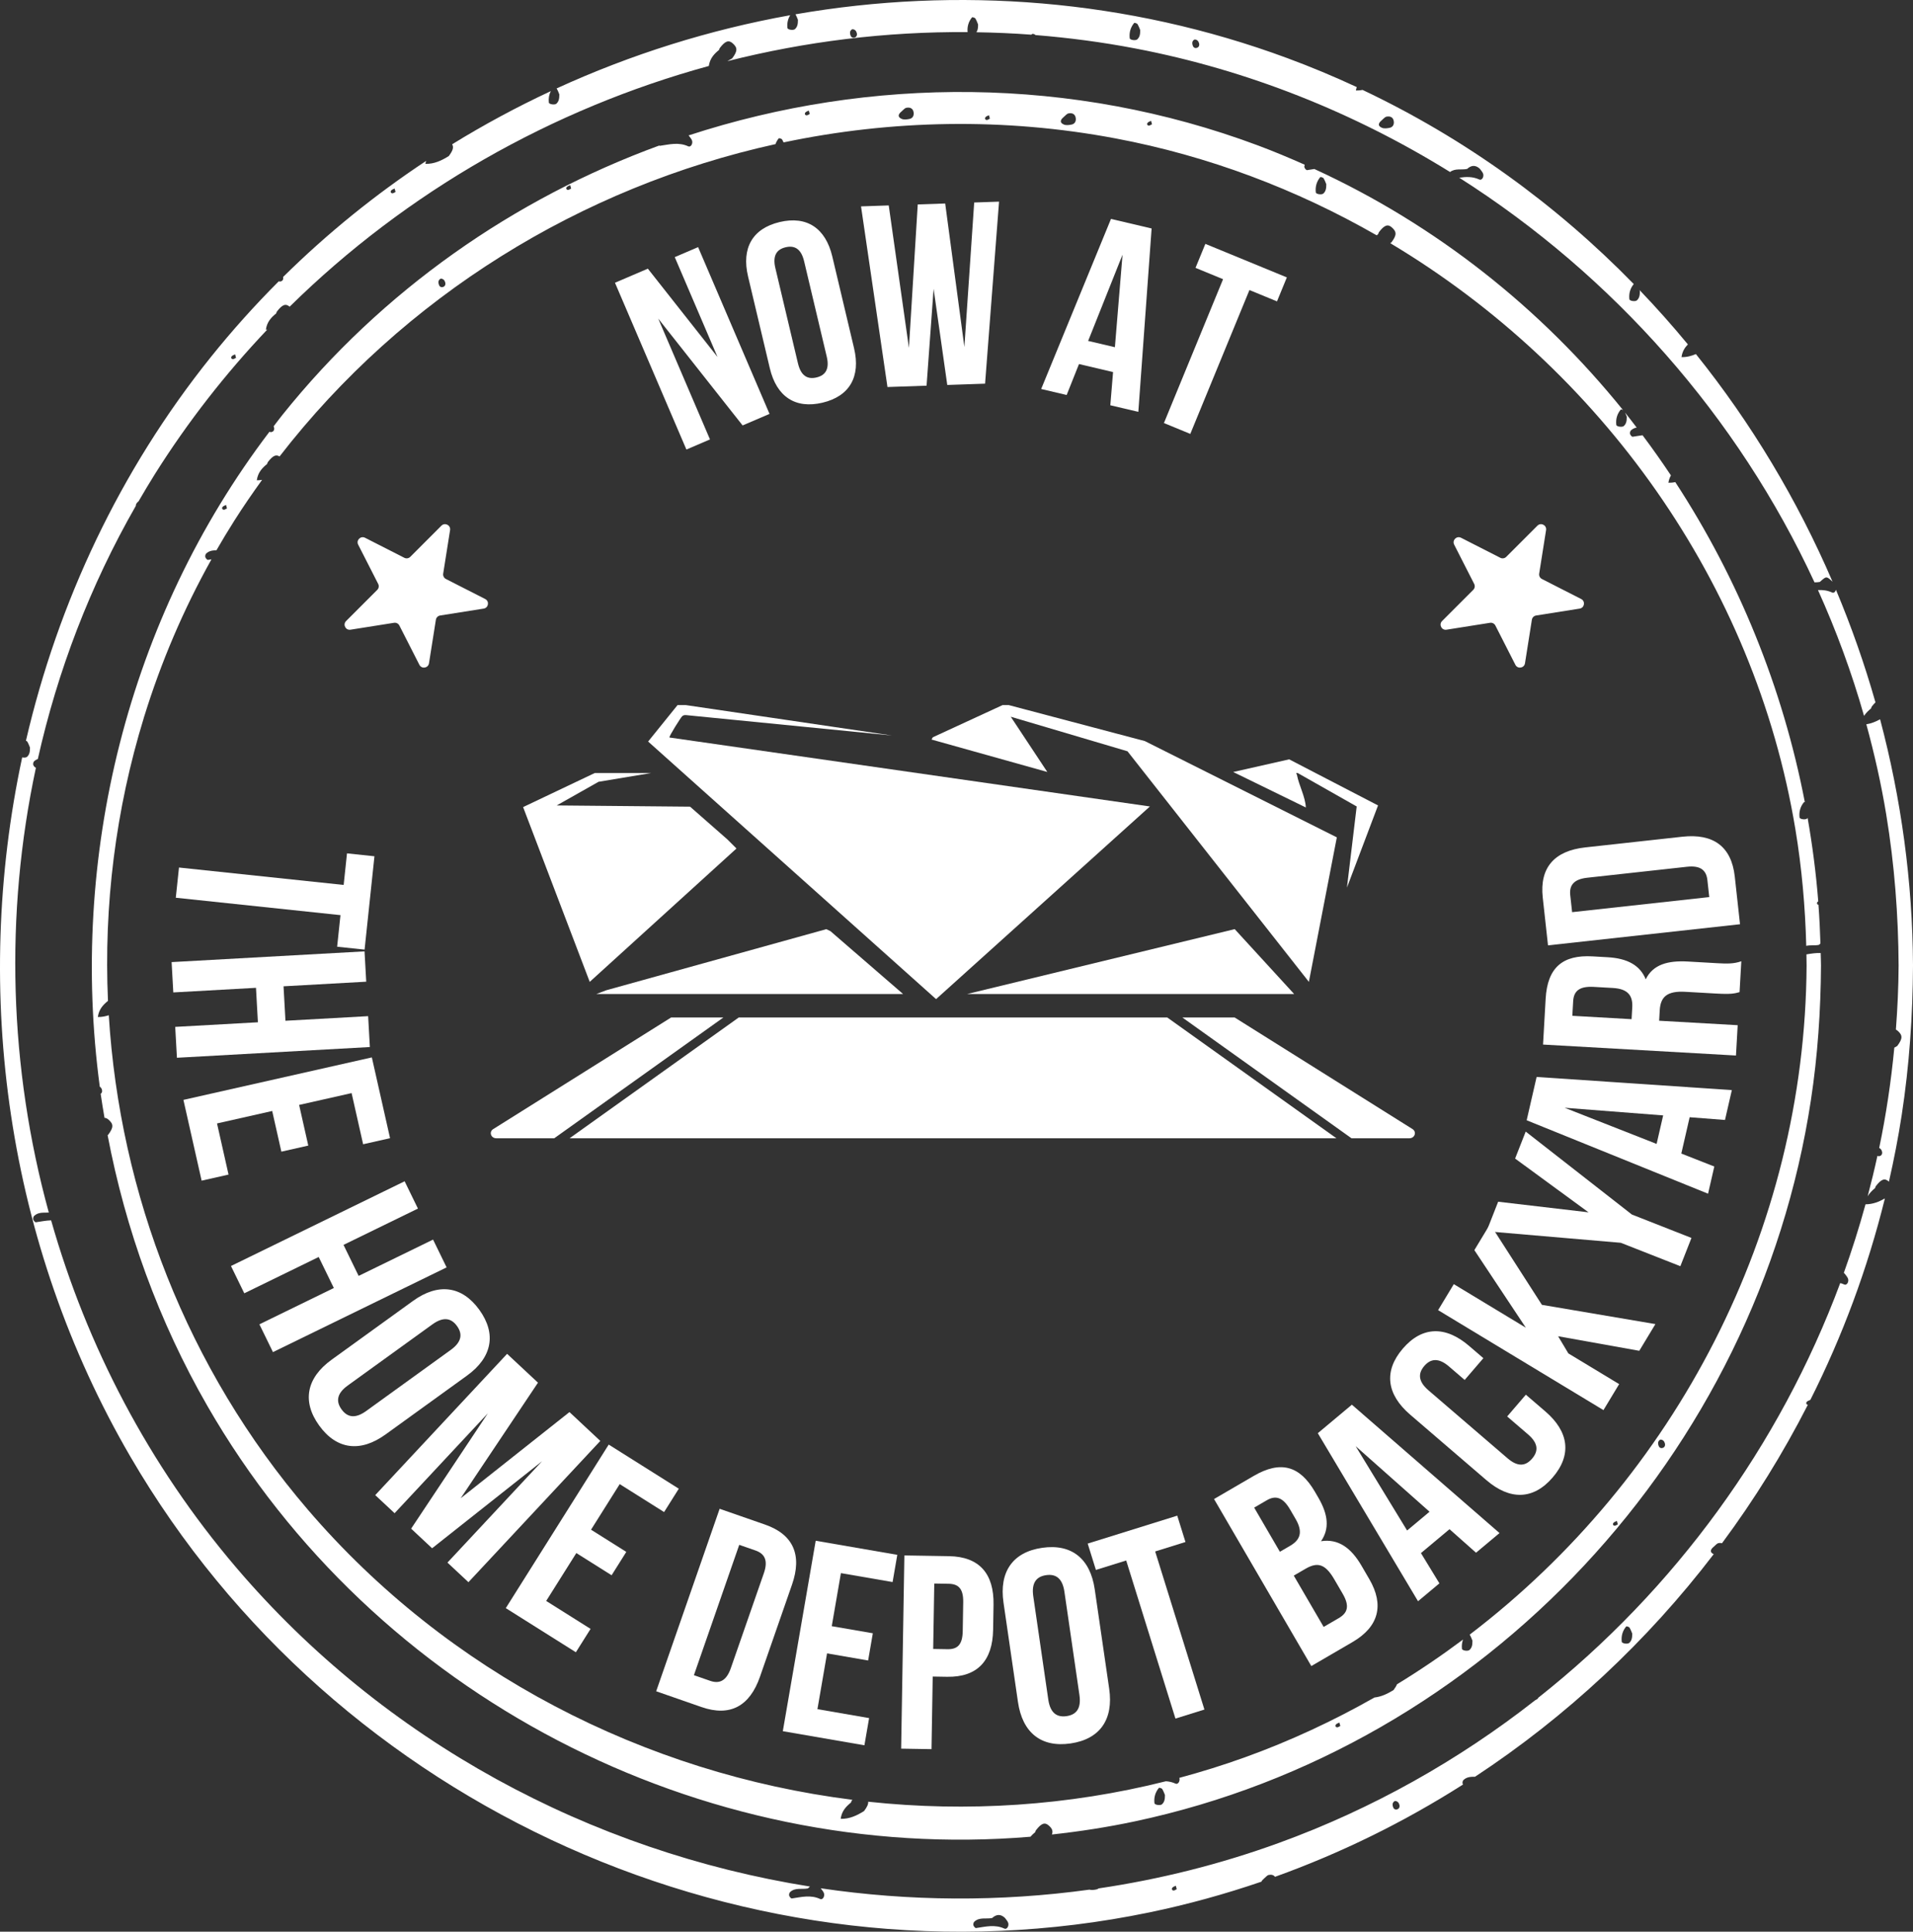 <?xml version="1.0" encoding="UTF-8"?>
<svg id="b" data-name="Layer 2" xmlns="http://www.w3.org/2000/svg" width="177.083" height="178.757" viewBox="0 0 177.083 178.757">
  <rect x="0" y="0" width="177.083" height="178.757" fill="#333333" stroke="none"/>
  <g id="c" data-name="Layer 1">
    <g>
      <g>
        <g>
          <circle cx="88.534" cy="89.376" r="53.746" fill="none"/>
          <path d="M60.933,29.485l4.789,11.179-2.183.935-6.612-15.434,3.043-1.303,6.449,8.171-3.958-9.239,2.161-.926,6.612,15.434-2.492,1.067-7.809-9.885Z" fill="#fff"/>
          <path d="M69.246,25.582c-.62-2.615.403-4.436,2.924-5.034,2.521-.598,4.253.569,4.874,3.184l2.016,8.498c.62,2.615-.402,4.436-2.924,5.034-2.521.598-4.253-.569-4.874-3.184l-2.016-8.498ZM73.869,33.634c.277,1.167.896,1.489,1.713,1.295s1.225-.759.948-1.927l-2.094-8.825c-.277-1.167-.896-1.489-1.713-1.295-.817.194-1.226.759-.949,1.927l2.094,8.825Z" fill="#fff"/>
          <path d="M86.423,26.716l-.652,8.974-3.62.124-2.447-16.716,2.565-.088,1.869,13.184.816-13.276,2.541-.087,1.776,13.283.908-13.375,2.301-.079-1.293,16.844-3.5.12-1.266-8.908Z" fill="#fff"/>
          <path d="M105.373,38.112l-2.593-.61.254-3.071-3.154-.742-1.141,2.863-2.359-.555,6.462-15.738,3.761.884-1.229,16.968ZM100.728,31.548l2.476.582.706-8.561-3.183,7.979Z" fill="#fff"/>
          <path d="M111.579,22.568l7.543,3.102-.912,2.219-2.551-1.049-5.475,13.312-2.441-1.004,5.475-13.312-2.551-1.049.912-2.219Z" fill="#fff"/>
        </g>
        <path d="M69.347,155.491l.015-.093c-.052.017-.107.03-.16.045l.145.049Z" fill="#fff"/>
        <path d="M174.608,75.391c.76,4.617,1.118,9.274,1.143,13.952-.01,1.989-.103,3.966-.252,5.933.055.029.111.064.167.114.474.417.464.722-.043,1.404h0,0s0,0,0,0c-.089.055-.179.103-.269.154-.3,3.134-.764,6.234-1.401,9.286.133.051.215.167.257.311.057.197-.011.385-.22.438-.083.021-.146.006-.201-.022-.273,1.255-.576,2.502-.904,3.74.179-.302.419-.542.687-.76.023-.059.033-.128.07-.177.496-.647.816-.764,1.185-.44.01.009.017.017.027.026.463-2.031.863-4.083,1.182-6.158.704-4.585,1.023-9.214,1.047-13.851-.041-7.777-1.097-15.426-3.047-22.781-.397.219-.812.392-1.274.464.75,2.743,1.379,5.53,1.845,8.365Z" fill="#fff"/>
        <path d="M158.64,143.129h0c.145-.116.275-.298.436-.331.119-.025.227-.016.325.01,2.996-4.033,5.656-8.322,7.951-12.818-.003,0-.007.001-.01,0-.151-.024-.189-.168-.08-.28.076-.078.199-.109.301-.161.002.007.003.013.005.02,2.973-5.901,5.304-12.157,6.912-18.666-.542.307-1.113.539-1.793.541-.589,2.145-1.259,4.261-2.008,6.347.031.029.058.053.093.086.104.155.253.297.303.468.085.29-.133.624-.35.523-.127-.059-.253-.101-.378-.136-5.604,15.05-15.321,28.382-27.94,38.364-.028.041-.053.078-.085.122h0c-.077.048-.157.09-.235.135-7.071,5.54-15.04,10.037-23.708,13.189-5.455,1.983-11.045,3.373-16.681,4.207-.054.042-.117.077-.196.094-.21.046-.459.076-.659.021-8.29,1.142-16.671,1.085-24.872-.126,0,0,.001.001.002.002.104.155.253.297.303.468.085.29-.133.624-.351.523-.889-.413-1.751-.179-2.63-.052-.071.01-.21-.15-.241-.254-.029-.097.007-.263.078-.331.475-.454,1.102-.229,1.655-.345.072-.066.134-.122.191-.172-20.292-3.229-39.396-13.433-53.106-29.511-8.104-9.503-13.839-20.514-17.14-32.138-.471.013-.94.109-1.414.178-.071.01-.21-.15-.241-.254-.029-.097.007-.263.078-.331.393-.376.89-.288,1.364-.312-3.678-13.388-4.109-27.562-1.192-41.176-.003,0-.005,0-.008.001-.071.01-.21-.15-.241-.254-.029-.097.007-.263.078-.331.108-.103.225-.168.346-.213,1.82-8.116,4.826-16.023,9.075-23.431-.021-.136.085-.283.253-.42.488-.839.983-1.676,1.502-2.502,3.048-4.844,6.545-9.312,10.406-13.381-.044,0-.083.011-.127.01.101-.73.498-1.138.954-1.509.023-.059.033-.128.07-.177.492-.642.812-.761,1.177-.445,10.829-10.658,24.274-18.297,38.802-22.275.106-.714.498-1.12.948-1.486.023-.059.033-.128.07-.177.496-.647.816-.764,1.185-.44.474.417.465.722-.043,1.404h0c-.147.091-.295.176-.445.256,7.225-1.825,14.698-2.748,22.239-2.69-.049-.508.086-.973.414-1.369.026-.031.262.035.308.111.129.213.209.456.249.55.005.334-.041.55-.155.72,1.693.029,3.388.097,5.084.226.03-.029.064-.055.108-.077.119.003.21.045.278.112,3.078.248,6.157.651,9.227,1.237,10.442,1.991,20.294,5.948,29.149,11.436.464-.364,1.052-.175,1.576-.285q.607-.552,1.186-.009c.104.155.253.297.303.468.085.29-.133.624-.351.523-.629-.292-1.245-.259-1.863-.17,14.231,9.045,25.788,22.101,32.884,37.444.168-.001.336-.006.497-.039.601-.547.608-.55,1.173-.021-3.256-7.568-7.51-14.665-12.649-21.064-.407.175-.839.294-1.332.283.072-.524.3-.879.59-1.177-1.431-1.735-2.926-3.416-4.485-5.041.017.043.031.079.041.104.006.431-.069.669-.271.858-.147.138-.68.067-.7-.105-.061-.521.073-.997.404-1.402-7.157-7.334-15.604-13.465-25.101-17.963-.198.038-.404.059-.621.054.016-.118.052-.215.082-.317-2.098-.976-4.246-1.873-6.443-2.685C104.365-.092,88.646-1.284,73.635,1.324c.116.203.19.422.228.51.006.431-.069.669-.271.858-.147.138-.68.067-.7-.105-.05-.429.038-.826.254-1.179-7.454,1.338-14.728,3.617-21.621,6.775,0,0,.002,0,.002.002.129.213.209.456.25.55.006.431-.069.669-.271.858-.147.138-.68.067-.7-.105-.045-.38.018-.734.181-1.056-3.13,1.459-6.18,3.1-9.131,4.918.164.29.063.588-.313,1.093h0,0c-.653.403-1.325.739-2.166.721.014-.102.046-.184.071-.275-4.719,3.122-9.16,6.71-13.241,10.741.044.188-.023.363-.223.413-.073.018-.13.009-.181-.011-2.204,2.206-4.304,4.539-6.28,7.002-8.427,10.499-14.148,22.704-17.122,35.513.055.022.107.05.126.081.129.213.209.456.249.55.007.431-.068.669-.271.858-.083.077-.285.087-.452.052-4.653,21.724-1.429,45.051,10.008,64.693,18.935,32.518,57.477,49.83,94.363,42.182,3.53-.732,6.98-1.687,10.342-2.837.039-.098.128-.199.246-.293h0c.144-.116.275-.298.436-.331.241-.05.452.002.574.175,6.144-2.207,11.974-5.083,17.409-8.543-.018-.029-.032-.058-.04-.083-.029-.097.007-.263.078-.331.313-.299.692-.304,1.073-.305,8.473-5.572,15.946-12.559,22.093-20.596-.41-.183-.29-.454.004-.689ZM127.908,11.127h0c.145-.116.275-.298.437-.331.341-.07.632.049.679.452.033.28-.095.515-.371.576-.236.052-.525.09-.733.001-.431-.183-.309-.458-.01-.697ZM110.584,3.655c.226.005.354.147.409.34.057.197-.011.385-.22.438-.238.06-.349-.119-.392-.317-.041-.19.005-.365.202-.461ZM104.989,2.123c.026-.031.262.035.308.111.129.213.209.456.25.55.007.431-.068.669-.271.858-.147.138-.68.067-.7-.105-.062-.526.075-1.007.413-1.415ZM78.9,2.704c.226.005.353.147.409.34.057.197-.011.385-.22.438-.237.06-.348-.119-.391-.317-.041-.19.005-.365.202-.461ZM36.229,17.608c.076-.078.199-.109.301-.161.029.106.058.212.086.318-.103.045-.214.138-.308.123-.151-.024-.189-.168-.08-.28ZM21.463,32.954c.076-.078.199-.109.301-.161.029.106.058.212.086.318-.103.045-.214.138-.308.123-.151-.024-.189-.168-.08-.28ZM92.979,178.471c-.889-.413-1.751-.179-2.63-.052-.071.01-.21-.15-.241-.254-.029-.097.007-.263.078-.331.475-.454,1.102-.229,1.655-.345q.607-.552,1.186-.009c.104.155.253.297.303.468.085.29-.133.624-.351.523ZM108.622,174.944c-.151-.024-.189-.168-.08-.28.076-.078.199-.109.301-.161.029.106.058.212.086.318-.103.045-.214.138-.308.123ZM129.316,167.438c-.238.06-.349-.119-.392-.317-.041-.19.005-.365.203-.461.226.005.353.147.409.34.057.197-.011.385-.22.438ZM150.822,152.027c-.147.138-.68.067-.7-.105-.062-.526.075-1.007.413-1.415.026-.031.262.035.308.111.129.213.209.456.25.55.006.431-.069.669-.271.858Z" fill="#fff"/>
        <path d="M169.602,54.833c-.443-.206-.88-.251-1.315-.228,1.695,3.756,3.128,7.642,4.264,11.641.175-.269.4-.486.647-.687.023-.059.033-.128.07-.177.123-.161.236-.289.341-.385-1.01-3.554-2.235-7.031-3.658-10.419-.051.187-.199.325-.349.256Z" fill="#fff"/>
        <path d="M168.537,88.191c-.44-.019-.878.054-1.319.125.006.342.013.684.015,1.026-.143,24.58-12.159,47.419-31.189,61.925.002.002.007.005.008.007.129.213.209.456.25.55.007.431-.068.669-.271.858-.147.138-.68.067-.7-.105-.036-.304.003-.589.099-.857-1.967,1.47-4.003,2.854-6.112,4.14-.062.153-.165.325-.322.536h0,0,0c-.545.336-1.11.613-1.769.689-3.793,2.154-7.784,4.016-11.961,5.523-2.014.727-4.049,1.359-6.098,1.911.001.004.004.008.006.013.085.29-.133.624-.351.523-.301-.14-.599-.201-.895-.222-9.074,2.28-18.413,2.874-27.561,1.893.02.229-.102.489-.382.865h0c-.653.403-1.325.739-2.166.721.101-.73.498-1.138.954-1.509.023-.059.033-.128.07-.177.022-.028.041-.05.063-.077-19.223-2.419-37.475-11.753-50.423-26.863-11.171-13.036-17.394-29.227-18.413-45.738-.315.103-.646.171-1.014.164.1-.722.49-1.128.939-1.495-.394-8.814.704-17.694,3.326-26.218.003-.037.015-.074.034-.111,1.545-4.997,3.614-9.867,6.22-14.529-.109.018-.218.035-.327.051-.071.01-.21-.15-.241-.254-.029-.097.007-.263.078-.331.279-.267.611-.298.95-.303.531-.923,1.082-1.837,1.656-2.742.818-1.291,1.683-2.543,2.57-3.775-.158.023-.318.043-.489.039.101-.73.499-1.138.954-1.509.023-.059.033-.128.07-.177.448-.585.753-.733,1.08-.517,11.484-14.825,27.924-24.945,45.908-28.904.071-.19.167-.373.306-.54.026-.031.262.035.308.111.054.09.098.183.136.27,9.978-2.097,20.409-2.312,30.719-.372,8.594,1.617,16.749,4.707,24.188,8.972.047-.04.091-.084.139-.123.023-.059.033-.128.07-.177.495-.647.816-.764,1.185-.44.474.417.465.722-.043,1.404h0c-.034.021-.068.038-.102.059,19.443,11.62,33.733,31.407,37.512,54.269.589,3.562.905,7.153,1,10.758.377-.089.791-.012,1.171-.091.053-.049.097-.087.142-.127-.037-1.199-.095-2.394-.184-3.585-.146-.027-.182-.167-.074-.278.015-.015.037-.023.055-.035-.203-2.6-.538-5.175-.983-7.723-.017.019-.029.04-.049.058-.147.138-.68.067-.7-.105-.062-.526.075-1.007.413-1.415.008-.01.04-.008.077,0-2.049-10.623-6.162-20.687-11.989-29.611-.204.04-.415.064-.639.059.037-.27.125-.486.232-.683-.841-1.263-1.715-2.501-2.625-3.715-.304.038-.609.095-.916.139-.071.01-.21-.15-.241-.254-.029-.097.007-.263.078-.331.163-.156.345-.229.535-.266-.356-.464-.71-.929-1.076-1.386.078.161.13.313.16.382.006.431-.069.669-.271.858-.147.138-.68.067-.7-.105-.062-.526.075-1.007.413-1.415.017-.02.116.002.2.038-7.585-9.394-17.268-17.115-28.565-22.299-.224.034-.449.073-.675.106-.071.01-.21-.15-.241-.254-.02-.068-.007-.169.026-.247-1.417-.629-2.85-1.231-4.315-1.779-17.218-6.436-35.851-6.439-52.722-.933.009.008.015.014.024.022.104.155.253.297.303.468.085.29-.133.624-.351.523-.889-.413-1.751-.179-2.63-.052-.018.003-.041-.007-.066-.023-13.444,4.919-25.631,13.387-34.889,24.941-.275.343-.533.696-.802,1.042.013.028.027.056.036.088.057.197-.011.385-.22.438-.084.021-.147.005-.202-.023-13.177,17.318-18.536,39.43-15.705,60.603.097.06.164.155.198.276.046.158.007.306-.116.387.105.742.23,1.482.356,2.221.126.002.248.058.376.171.474.417.465.722-.043,1.404h0,0s0,0,0,0c-.015.01-.031.018-.047.027,1.657,8.721,4.72,17.211,9.234,25.054,15.473,26.886,45.69,42.421,76.189,39.869.135-.152.282-.293.442-.423.023-.059.033-.128.07-.177.496-.647.816-.764,1.185-.44.317.278.412.509.293.834,2.559-.28,5.118-.673,7.668-1.214,32.455-6.885,57.618-34.024,62.59-66.737.628-4.129.91-8.295.935-12.469-.002-.385-.021-.768-.029-1.152ZM122.215,16.39c.026-.031.262.035.308.111.129.213.209.456.25.55.006.431-.069.669-.271.858-.147.138-.68.067-.7-.105-.062-.526.075-1.007.413-1.415ZM106.252,11.343c.076-.078.199-.109.301-.161.029.106.058.212.086.318-.103.045-.214.138-.308.123-.151-.024-.189-.168-.08-.28ZM98.468,10.826h0c.144-.115.275-.298.436-.331.341-.07.632.05.679.452.033.28-.095.515-.371.576-.236.052-.525.09-.733.001-.431-.183-.308-.458-.01-.697ZM91.246,10.823c.076-.078.199-.109.301-.161.029.106.058.212.086.318-.103.045-.214.138-.308.123-.151-.024-.189-.168-.08-.28ZM83.462,10.306h0c.144-.116.275-.298.436-.331.341-.07.632.049.678.452.033.28-.094.515-.371.576-.236.052-.525.09-.733.001-.431-.183-.309-.458-.01-.697ZM74.569,10.393c.076-.078.199-.109.301-.161.029.106.058.212.086.318-.103.045-.214.138-.308.123-.151-.024-.189-.168-.08-.28ZM52.482,17.293c.076-.078.199-.109.301-.161.029.106.058.212.086.318-.103.045-.214.138-.308.123-.151-.024-.189-.168-.08-.28ZM40.801,25.785c.226.005.353.147.409.34.057.197-.011.385-.22.438-.237.06-.349-.119-.391-.317-.041-.19.005-.365.202-.461ZM20.624,46.889c.076-.078.199-.109.301-.161.029.106.058.212.086.318-.103.045-.214.138-.308.123-.151-.024-.189-.168-.08-.28ZM107.566,166.964c-.147.138-.68.067-.7-.105-.062-.526.075-1.007.413-1.415.026-.031.262.035.308.111.129.213.209.456.25.55.007.431-.068.669-.271.858ZM123.763,159.843c-.151-.024-.189-.168-.08-.28.076-.078.199-.109.301-.161.029.106.058.212.086.318-.103.045-.214.138-.308.123ZM149.451,141.185c-.151-.024-.189-.168-.08-.28.076-.078.199-.109.301-.161.029.106.058.212.086.318-.103.045-.214.138-.308.123ZM153.892,133.994c-.237.06-.349-.119-.391-.317-.041-.19.005-.365.202-.461.226.005.353.147.409.34.057.197-.011.385-.22.438Z" fill="#fff"/>
        <g>
          <circle cx="88.534" cy="89.376" r="72.516" fill="none"/>
          <path d="M34.662,79.238l-.913,8.638-2.541-.269.309-2.922-15.244-1.611.295-2.795,15.244,1.611.309-2.922,2.541.269Z" fill="#fff"/>
          <path d="M16.042,91.837l-.156-2.806,17.859-.993.156,2.806-7.654.426.177,3.189,7.654-.426.159,2.857-17.859.993-.159-2.857,7.654-.426-.177-3.189-7.654.426Z" fill="#fff"/>
          <path d="M27.689,102.247l.848,3.763-2.492.562-.848-3.763-5.108,1.151,1.067,4.734-2.492.562-1.685-7.475,17.442-3.931,1.685,7.475-2.492.562-1.067-4.734-4.859,1.095Z" fill="#fff"/>
          <path d="M22.613,119.679l-1.232-2.526,16.075-7.84,1.232,2.526-6.889,3.36,1.4,2.87,6.889-3.36,1.254,2.572-16.075,7.84-1.254-2.572,6.889-3.36-1.4-2.87-6.889,3.36Z" fill="#fff"/>
          <path d="M38.231,120.384c2.319-1.675,4.526-1.41,6.141.826,1.615,2.236,1.172,4.415-1.147,6.09l-7.537,5.443c-2.319,1.675-4.526,1.41-6.141-.826-1.615-2.236-1.172-4.415,1.147-6.09l7.537-5.443ZM32.194,128.21c-1.035.748-1.1,1.487-.576,2.212.523.725,1.246.896,2.281.148l7.827-5.652c1.035-.748,1.1-1.487.576-2.212s-1.246-.896-2.281-.148l-7.827,5.652Z" fill="#fff"/>
          <path d="M42.644,138.645l10.069-7.974,2.857,2.668-12.208,13.074-1.942-1.814,8.755-9.376-10.175,8.05-1.942-1.814,7.102-10.675-8.633,9.245-1.793-1.674,12.208-13.074,2.858,2.668-7.155,10.695Z" fill="#fff"/>
          <path d="M54.711,141.554l3.265,2.055-1.361,2.162-3.265-2.055-2.79,4.432,4.108,2.586-1.361,2.162-6.487-4.083,9.528-15.135,6.487,4.083-1.361,2.162-4.108-2.586-2.654,4.216Z" fill="#fff"/>
          <path d="M66.615,139.62l4.198,1.46c2.654.923,3.444,2.848,2.505,5.55l-2.971,8.54c-.94,2.702-2.755,3.72-5.408,2.797l-4.198-1.46,5.875-16.887ZM68.43,142.956l-4.196,12.062,1.496.52c.844.294,1.502.036,1.922-1.171l3.055-8.781c.42-1.206.064-1.817-.78-2.11l-1.496-.52Z" fill="#fff"/>
          <path d="M76.994,150.483l3.802.657-.435,2.518-3.802-.657-.891,5.161,4.784.826-.435,2.518-7.553-1.305,3.044-17.624,7.553,1.305-.435,2.518-4.784-.826-.848,4.91Z" fill="#fff"/>
          <path d="M91.97,148.494l-.039,2.324c-.048,2.861-1.453,4.396-4.263,4.349l-1.328-.022-.112,6.718-2.81-.047.299-17.88,4.138.069c2.81.047,4.163,1.628,4.115,4.489ZM86.484,146.537l-.101,6.054,1.328.022c.894.015,1.386-.386,1.407-1.663l.045-2.682c.021-1.277-.457-1.694-1.351-1.709l-1.328-.022Z" fill="#fff"/>
          <path d="M92.892,148.296c-.412-2.832.845-4.667,3.575-5.064,2.731-.397,4.458,1.004,4.87,3.836l1.339,9.203c.412,2.832-.845,4.667-3.575,5.064-2.731.397-4.458-1.004-4.87-3.836l-1.339-9.203ZM97.038,157.272c.184,1.264.81,1.664,1.695,1.535.885-.129,1.371-.69,1.188-1.954l-1.39-9.557c-.184-1.264-.81-1.664-1.695-1.535-.885.129-1.371.69-1.188,1.954l1.39,9.557Z" fill="#fff"/>
          <path d="M100.686,142.84l8.29-2.584.76,2.438-2.804.874,4.559,14.63-2.682.836-4.559-14.63-2.804.874-.76-2.438Z" fill="#fff"/>
          <path d="M121.717,138.042l.322.552c.926,1.59,1.032,2.888.246,4.026,1.599-.251,2.788.623,3.74,2.257l.733,1.259c1.389,2.385.877,4.398-1.552,5.813l-3.82,2.225-9.004-15.456,3.665-2.135c2.517-1.466,4.281-.927,5.67,1.458ZM116.097,139.512l2.38,4.085.949-.553c.905-.527,1.226-1.246.505-2.483l-.502-.861c-.643-1.104-1.302-1.371-2.163-.869l-1.17.682ZM119.763,145.805l2.766,4.747,1.391-.81c.817-.476,1.04-1.109.371-2.257l-.785-1.347c-.836-1.435-1.557-1.607-2.661-.964l-1.082.63Z" fill="#fff"/>
          <path d="M138.808,141.866l-2.175,1.819-2.454-2.177-2.645,2.212,1.709,2.8-1.979,1.655-9.277-15.55,3.154-2.638,13.666,11.879ZM130.253,141.63l2.077-1.737-6.84-6.067,4.763,7.804Z" fill="#fff"/>
          <path d="M141.248,129.063l1.802,1.548c2.17,1.865,2.478,4.015.68,6.108-1.798,2.093-3.97,2.113-6.141.248l-7.054-6.06c-2.17-1.865-2.478-4.015-.681-6.108,1.798-2.093,3.97-2.113,6.141-.248l1.318,1.132-1.731,2.015-1.453-1.249c-.969-.832-1.703-.722-2.286-.044-.583.678-.581,1.421.388,2.253l7.325,6.293c.969.832,1.684.706,2.267.027.583-.678.6-1.404-.369-2.237l-1.938-1.665,1.731-2.015Z" fill="#fff"/>
          <path d="M144.231,123.653l.95,1.589,4.701,2.841-1.453,2.405-15.306-9.25,1.453-2.405,6.669,4.03-4.766-7.179,1.453-2.405,4.8,7.468,10.506,1.782-1.493,2.471-7.515-1.347Z" fill="#fff"/>
          <path d="M150.032,115.005l-12.424-1.066,1.074-2.734,8.368.982-6.799-4.976.981-2.496,9.828,7.675,5.515,2.167-1.027,2.615-5.515-2.167Z" fill="#fff"/>
          <path d="M160.314,100.876l-.635,2.764-3.271-.254-.772,3.362,3.054,1.2-.578,2.515-16.791-6.795.921-4.009,18.073,1.216ZM153.349,105.857l.607-2.64-9.119-.706,8.512,3.345Z" fill="#fff"/>
          <path d="M161.029,91.809c-.468.127-.754.213-2.209.13l-2.806-.159c-1.658-.094-2.302.432-2.375,1.708l-.055.969,7.271.413-.159,2.806-17.859-1.015.241-4.235c.165-2.908,1.589-4.082,4.344-3.925l1.403.08c1.837.104,3.003.759,3.518,2.043.667-1.37,2.045-1.752,3.907-1.646l2.755.157c.867.049,1.507.06,2.186-.183l-.162,2.857ZM145.548,94.001l5.485.312.062-1.097c.059-1.046-.364-1.71-1.792-1.791l-1.76-.1c-1.276-.073-1.862.329-1.918,1.324l-.077,1.352Z" fill="#fff"/>
          <path d="M143.296,87.482l-.486-4.418c-.307-2.793,1.091-4.334,3.935-4.647l8.988-.989c2.844-.313,4.543.888,4.851,3.681l.486,4.418-17.773,1.955ZM145.528,84.41l12.695-1.396-.173-1.574c-.098-.889-.614-1.372-1.883-1.232l-9.242,1.016c-1.27.14-1.668.723-1.57,1.612l.173,1.574Z" fill="#fff"/>
        </g>
        <path d="M33.792,49.764l3.636,1.853c.182.093.404.058.549-.087l2.885-2.885c.324-.324.873-.044.801.408l-.638,4.03c-.032.202.07.402.252.495l3.636,1.853c.408.208.312.817-.141.888l-4.03.638c-.202.032-.361.191-.393.393l-.638,4.03c-.072.452-.68.549-.888.141l-1.853-3.636c-.093-.182-.293-.284-.495-.252l-4.03.638c-.452.072-.732-.477-.408-.801l2.885-2.885c.145-.145.18-.366.087-.549l-1.853-3.636c-.208-.408.228-.844.636-.636Z" fill="#fff"/>
        <path d="M135.246,49.764l3.636,1.853c.182.093.404.058.549-.087l2.885-2.885c.324-.324.873-.044.801.408l-.638,4.03c-.032.202.07.402.252.495l3.636,1.853c.408.208.312.817-.141.888l-4.03.638c-.202.032-.361.191-.393.393l-.638,4.03c-.072.452-.68.549-.888.141l-1.853-3.636c-.093-.182-.293-.284-.495-.252l-4.03.638c-.452.072-.732-.477-.408-.801l2.885-2.885c.145-.145.18-.366.087-.549l-1.853-3.636c-.208-.408.228-.844.636-.636Z" fill="#fff"/>
      </g>
      <g>
        <g>
          <path d="M63.475,65.246l19.087,2.814-19.043-1.884c-.153-.01-.251.001-.373.103-.109.091-1.242,1.874-1.176,1.968l44.474,6.382-19.793,17.828-26.656-23.836,2.726-3.376h.752Z" fill="#fff"/>
          <polygon points="93.375 65.246 105.974 68.577 123.748 77.488 121.161 90.86 104.37 69.522 93.564 66.324 96.948 71.437 86.229 68.435 86.351 68.225 92.811 65.246 93.375 65.246" fill="#fff"/>
          <polygon points="60.278 71.532 55.406 72.346 51.534 74.533 63.879 74.647 67.331 77.676 68.174 78.519 54.59 90.86 48.423 74.687 55.06 71.532 60.278 71.532" fill="#fff"/>
          <polygon points="119.797 91.985 89.52 91.985 114.295 85.98 119.797 91.985" fill="#fff"/>
          <polygon points="83.597 91.985 55.201 91.985 56.121 91.636 76.492 85.982 76.874 86.168 83.597 91.985" fill="#fff"/>
          <path d="M124.685,82.133l.901-7.505-5.462-3.095c-.246-.021-.093.04-.07.164.189.999.777,2.02.825,3.024l-6.723-3.282,5.182-1.171,8.224,4.265-2.876,7.6Z" fill="#fff"/>
        </g>
        <g>
          <polygon points="123.708 105.332 52.727 105.332 68.382 94.157 108.053 94.157 123.708 105.332" fill="#fff"/>
          <path d="M66.962,94.157l-15.655,11.175h-5.37c-.496,0-.693-.59-.284-.846l16.469-10.329h4.84Z" fill="#fff"/>
          <path d="M109.45,94.157l15.655,11.175h5.364c.498,0,.696-.592.285-.85l-16.464-10.326h-4.84Z" fill="#fff"/>
        </g>
      </g>
    </g>
  </g>
</svg>
